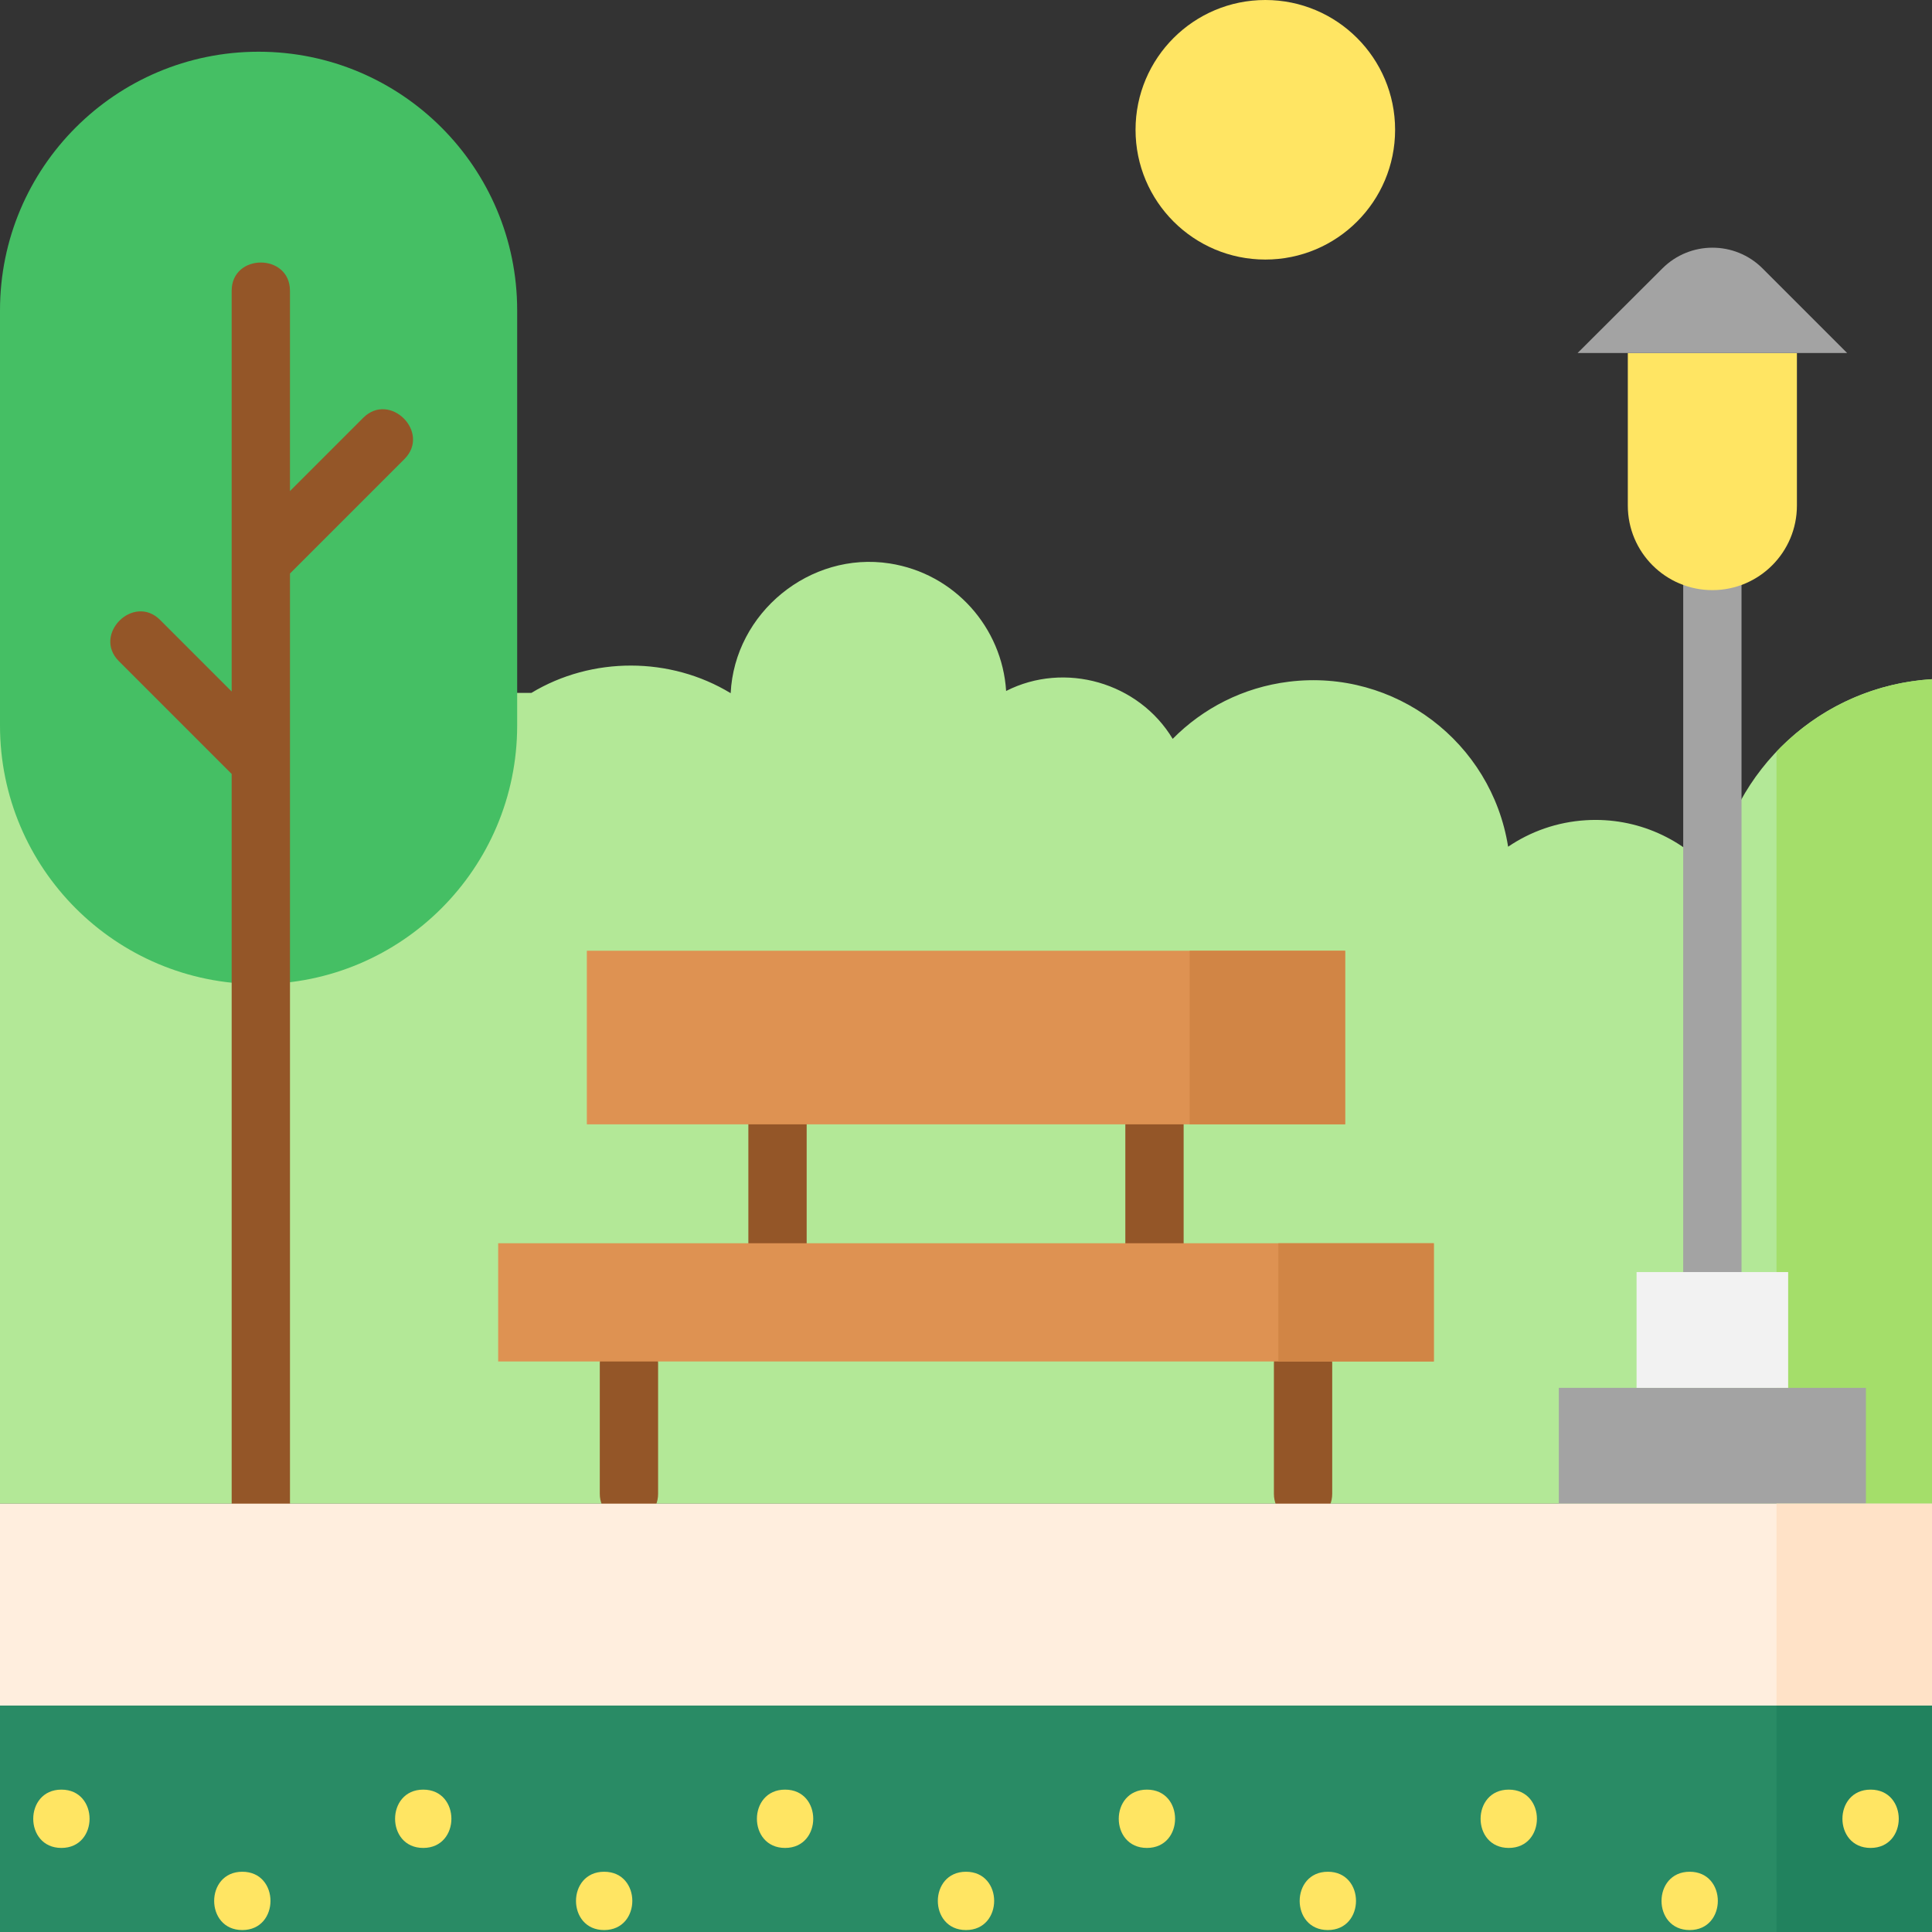 <svg xmlns="http://www.w3.org/2000/svg" id="Layer_1" height="512" viewBox="0 0 497 497" width="512"><rect x="0" y="0" width="497" height="497" fill="#333333" stroke="none"/><path d="m0 178.244h136.698c15.568-9.403 35.749-9.359 51.264.076 1.009-20.675 20.385-36.553 40.878-33.378 16.769 2.598 28.957 16.542 29.981 32.807 15.098-7.68 34.124-2.196 42.849 12.32 7.754-7.848 18.098-13.248 29.898-14.703 27.26-3.36 52.121 15.533 56.39 42.449 5.743-3.899 12.571-6.361 20.001-6.816 13.203-.808 25.297 4.886 33.173 14.314 4.38-27.264 27.153-48.837 55.867-50.594v212.088h-496.999z" fill="#b3e897"></path><path d="m457 193.357v193.449h40v-212.087c-15.841.969-29.866 7.978-40 18.638z" fill="#a4de6a"></path><path d="m0 438.75h497v58.25h-497z" fill="#298b65"></path><path d="m457 438.75h40v58.25h-40z" fill="#21825e"></path><path d="m161.794 391.804c-4.143 0-7.5-3.357-7.5-7.5v-33.614c0-4.143 3.357-7.5 7.5-7.5s7.5 3.357 7.5 7.5v33.614c0 4.142-3.357 7.5-7.5 7.5z" fill="#945628"></path><path d="m335.206 391.804c-4.143 0-7.5-3.357-7.5-7.5v-33.614c0-4.143 3.357-7.5 7.5-7.5s7.5 3.357 7.5 7.5v33.614c0 4.142-3.357 7.5-7.5 7.5z" fill="#945628"></path><path d="m200.013 327.321c-4.143 0-7.5-3.357-7.5-7.5v-30.594c0-4.143 3.357-7.5 7.5-7.5s7.5 3.357 7.5 7.5v30.594c0 4.143-3.358 7.5-7.5 7.5z" fill="#945628"></path><path d="m296.987 327.321c-4.143 0-7.5-3.357-7.5-7.5v-30.594c0-4.143 3.357-7.5 7.5-7.5s7.5 3.357 7.5 7.5v30.594c0 4.143-3.357 7.5-7.5 7.5z" fill="#945628"></path><path d="m150.965 244.575h195.071v44.653h-195.071z" fill="#de9252"></path><path d="m306.035 244.575h40v44.653h-40z" fill="#d18545"></path><path d="m128.151 319.821h240.698v30.412h-240.698z" fill="#de9252"></path><path d="m328.849 319.821h40v30.412h-40z" fill="#d18545"></path><path d="m401 357.021h79v29.786h-79z" fill="#a3a3a3"></path><path d="m440.5 349.628c-4.143 0-7.5-3.357-7.5-7.5v-200.321c0-9.697 15-9.697 15 0v200.321c0 4.143-3.357 7.5-7.5 7.5z" fill="#a3a3a3"></path><path d="m440.5 151.807c-12.012 0-21.75-9.738-21.75-21.75v-39.25h43.5v39.25c0 12.012-9.738 21.75-21.75 21.75z" fill="#ffe563"></path><path d="m405.833 90.807h69.333l-21.754-21.754c-7.111-7.111-18.638-7.118-25.757-.015z" fill="#a3a3a3"></path><path d="m421 327.235h39v29.786h-39z" fill="#f2f2f2"></path><path d="m66.52 253.155c-36.738 0-66.52-29.782-66.52-66.52v-106.808c0-36.738 29.782-66.52 66.52-66.52 36.738 0 66.52 29.782 66.52 66.52v106.807c.001 36.739-29.781 66.521-66.52 66.521z" fill="#45bf64"></path><path d="m104.036 118.092c6.857-6.857-3.751-17.462-10.607-10.605l-18.833 18.833v-51.513c0-9.697-15-9.697-15 0v103.077l-18.398-18.398c-6.859-6.854-17.464 3.749-10.607 10.607l29.006 29.006v187.708c0 4.143 3.357 7.5 7.5 7.5s7.5-3.357 7.5-7.5v-190.81c0-.003 0-.007 0-.01v-48.453z" fill="#945628"></path><g fill="#ffe563"><circle cx="325.5" cy="33.385" r="33.385"></circle><path d="m15.796 475.375c9.652 0 9.668-15 0-15-9.652 0-9.668 15 0 15z"></path><path d="m62.337 496.5c9.652 0 9.668-15 0-15-9.652 0-9.668 15 0 15z"></path><path d="m108.877 475.375c9.652 0 9.668-15 0-15-9.651 0-9.667 15 0 15z"></path><path d="m155.418 496.5c9.652 0 9.668-15 0-15-9.651 0-9.667 15 0 15z"></path><path d="m201.959 475.375c9.652 0 9.668-15 0-15-9.652 0-9.668 15 0 15z"></path><path d="m248.5 496.5c9.652 0 9.668-15 0-15-9.652 0-9.668 15 0 15z"></path><path d="m295.041 475.375c9.652 0 9.668-15 0-15-9.652 0-9.668 15 0 15z"></path><path d="m341.582 496.5c9.652 0 9.668-15 0-15-9.652 0-9.668 15 0 15z"></path><path d="m388.123 475.375c9.652 0 9.668-15 0-15-9.652 0-9.668 15 0 15z"></path><path d="m434.663 496.5c9.652 0 9.668-15 0-15-9.651 0-9.667 15 0 15z"></path><path d="m481.204 475.375c9.652 0 9.668-15 0-15-9.652 0-9.668 15 0 15z"></path></g><path d="m0 386.807h497v51.943h-497z" fill="#ffeede"></path><path d="m457 386.807h40v51.943h-40z" fill="#ffe2c7"></path></svg>